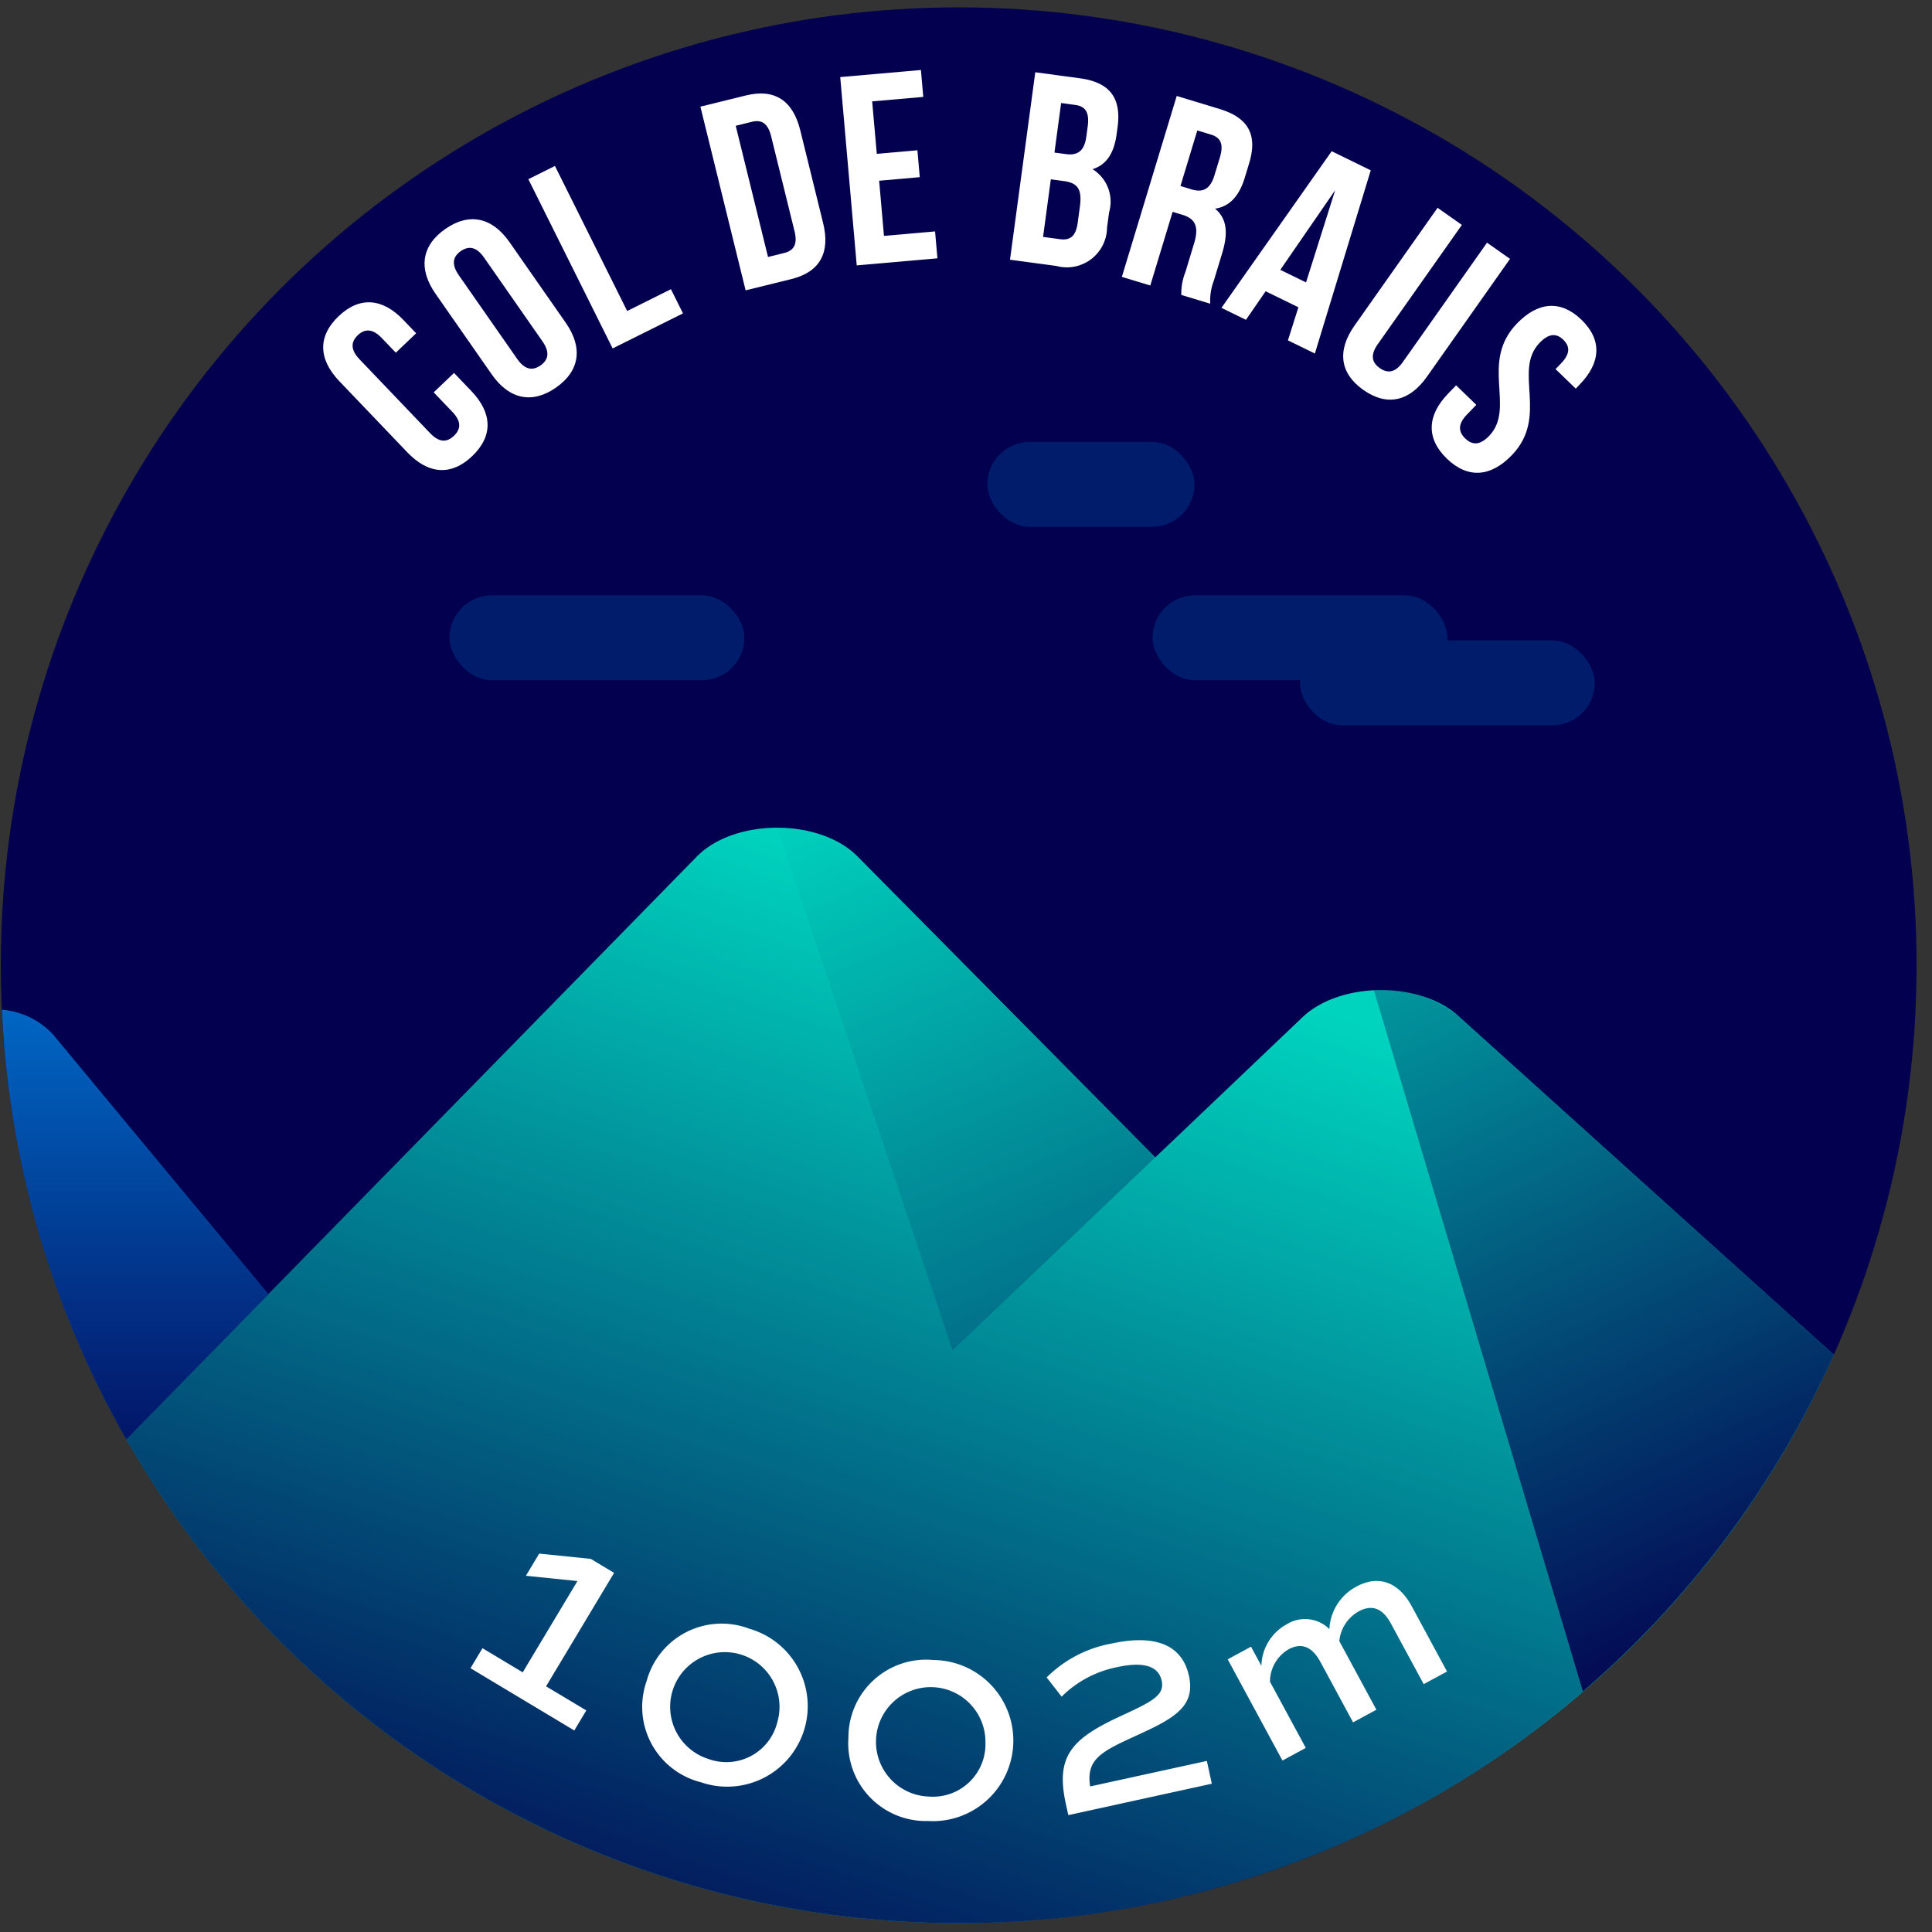 <svg xmlns="http://www.w3.org/2000/svg" xmlns:xlink="http://www.w3.org/1999/xlink" viewBox="0 0 120 120"><rect x="0" y="0" width="120" height="120" fill="#333333" stroke="none"/><defs><style>.cls-1{fill:#03004f;}.cls-2{fill:#00d4be;}.cls-3{fill:#0074d3;}.cls-4{opacity:0.8;fill:url(#Dégradé_sans_nom_220);}.cls-5{fill:url(#Dégradé_sans_nom_220-2);}.cls-6{fill:url(#Dégradé_sans_nom_220-3);}.cls-7{fill:url(#Dégradé_sans_nom_220-4);}.cls-8{fill:#001c6a;}.cls-9{fill:#fff;}</style><linearGradient id="Dégradé_sans_nom_220" x1="8.394" y1="88.924" x2="8.394" y2="58.081" gradientUnits="userSpaceOnUse"><stop offset="0" stop-color="#03004f"/><stop offset="1" stop-color="#03004f" stop-opacity="0"/></linearGradient><linearGradient id="Dégradé_sans_nom_220-2" x1="110.043" y1="102.962" x2="81.28" y2="41.911" xlink:href="#Dégradé_sans_nom_220"/><linearGradient id="Dégradé_sans_nom_220-3" x1="42.694" y1="128.133" x2="66.434" y2="57.513" xlink:href="#Dégradé_sans_nom_220"/><linearGradient id="Dégradé_sans_nom_220-4" x1="82.61" y1="117.851" x2="52.642" y2="48.017" xlink:href="#Dégradé_sans_nom_220"/></defs><title>braus</title><g id="pastille"><circle class="cls-1" cx="59.546" cy="59.954" r="59.497"/></g><g id="blocs_variants" data-name="blocs variants"><path class="cls-2" d="M59.546,119.451A59.496,59.496,0,0,0,113.9,84.146L90.613,63.129c-2.409-2.203-7.38-2.171-9.723.062L71.761,71.885l-18.5-18.691c-2.355-2.378-7.618-2.378-9.972,0L7.852,89.396A59.461,59.461,0,0,0,59.546,119.451Z"/><path class="cls-3" d="M.118,62.717A59.139,59.139,0,0,0,7.852,89.396l8.818-9.008L3.294,64.254A4.876,4.876,0,0,0,.118,62.717Z"/></g><g id="invariants"><path class="cls-4" d="M.119,62.731a59.138,59.138,0,0,0,7.733,26.665l8.818-9.008L3.294,64.254A4.825,4.825,0,0,0,.119,62.731Z"/><path class="cls-5" d="M113.9,84.146,90.613,63.128a7.419,7.419,0,0,0-5.277-1.615L98.312,105.067A59.65,59.65,0,0,0,113.9,84.146Z"/><path class="cls-6" d="M59.546,119.451A59.246,59.246,0,0,0,98.312,105.067L85.34,61.528a6.988,6.988,0,0,0-4.451,1.663L71.761,71.885,59.16,83.89,48.275,51.41a7.093,7.093,0,0,0-4.986,1.784L7.852,89.396A59.461,59.461,0,0,0,59.546,119.451Z"/><path class="cls-7" d="M53.261,53.194a7.097,7.097,0,0,0-4.986-1.784L59.16,83.89,71.762,71.885l-2.605-2.632Z"/><rect class="cls-8" x="80.741" y="39.779" width="18.314" height="5.276" rx="2.638" ry="2.638"/><rect class="cls-8" x="27.918" y="36.975" width="18.314" height="5.276" rx="2.638" ry="2.638"/><rect class="cls-8" x="71.584" y="36.975" width="18.314" height="5.276" rx="2.638" ry="2.638"/><rect class="cls-8" x="61.326" y="27.446" width="12.87" height="5.276" rx="2.638" ry="2.638"/></g><g id="typo"><path class="cls-9" d="M28.2,23.164l1.079,1.128c1.299,1.358,1.362,2.784.052,4.037-1.311,1.252-2.732,1.125-4.031-.233l-4.221-4.416c-1.299-1.358-1.362-2.784-.051-4.036,1.31-1.253,2.731-1.126,4.03.232l.789.825-1.262,1.206-.87-.91c-.58-.606-1.067-.581-1.492-.176-.424.406-.471.892.109,1.498l4.383,4.586c.58.606,1.056.569,1.48.164.425-.406.483-.88-.097-1.486l-1.16-1.213Z"/><path class="cls-9" d="M27.05,18.245c-1.075-1.541-.877-2.988.609-4.024,1.487-1.037,2.913-.723,3.988.819l3.494,5.01c1.075,1.541.877,2.988-.609,4.025-1.486,1.036-2.913.722-3.987-.819Zm5.075,4.051c.48.688.965.738,1.447.402.481-.336.602-.809.122-1.496l-3.628-5.203c-.48-.688-.965-.738-1.447-.402-.481.336-.602.809-.122,1.497Z"/><path class="cls-9" d="M32.817,11.13l1.652-.822,4.486,9.009,2.718-1.354.748,1.502-4.369,2.176Z"/><path class="cls-9" d="M43.503,6.625l2.835-.698c1.792-.441,2.917.336,3.367,2.161l1.421,5.77c.449,1.825-.186,3.036-1.979,3.478l-2.835.698ZM45.697,7.813l2.006,8.148,1.011-.249c.57-.141.84-.518.64-1.333L47.893,8.448c-.201-.814-.615-1.024-1.186-.884Z"/><path class="cls-9" d="M54.459,9.555l2.523-.222.146,1.671-2.523.222.3,3.425,3.174-.278.146,1.671-5.012.439L52.188,4.787l5.012-.439.146,1.671-3.174.278Z"/><path class="cls-9" d="M69.414,7.905l-.056.415c-.162,1.198-.63,1.914-1.497,2.187a2.376,2.376,0,0,1,1.027,2.679l-.128.948A2.497,2.497,0,0,1,65.61,16.519l-2.877-.388L64.303,4.489l2.761.372C68.96,5.117,69.656,6.108,69.414,7.905Zm-4.145,3.234-.482,3.575,1.048.142c.615.083.986-.155,1.103-1.02l.137-1.015c.146-1.081-.158-1.461-.99-1.573Zm.64-4.74-.415,3.077.715.096c.682.092,1.138-.151,1.264-1.082l.087-.649c.112-.831-.122-1.235-.77-1.322Z"/><path class="cls-9" d="M73.373,18.318a3.615,3.615,0,0,1,.258-1.43l.535-1.766c.316-1.043.08-1.535-.722-1.779l-.61-.185-1.387,4.575-1.766-.536L73.088,5.961,75.752,6.77c1.83.555,2.359,1.644,1.833,3.377l-.268.883c-.351,1.156-.949,1.799-1.847,1.93.771.637.802,1.575.447,2.747l-.526,1.733a3.462,3.462,0,0,0-.221,1.423ZM74.367,8.102l-1.046,3.451.69.21c.658.199,1.147.032,1.419-.867l.336-1.107c.244-.803.078-1.238-.548-1.429Z"/><path class="cls-9" d="M81.669,21.959l-1.673-.818.65-2.055-2.035-.995-1.223,1.774-1.522-.744,6.847-9.728,2.427,1.187ZM79.522,16.761l1.598.781,1.81-5.728Z"/><path class="cls-9" d="M90.799,13.971l-5.224,7.407c-.484.686-.356,1.146.124,1.484.48.338.956.305,1.439-.382l5.224-7.407L93.79,16.08l-5.156,7.312c-1.083,1.536-2.471,1.873-3.953.828s-1.63-2.465-.547-4.001l5.156-7.312Z"/><path class="cls-9" d="M98.226,19.859c1.292,1.247,1.209,2.661-.097,4.013l-.256.266-1.255-1.213.338-.35c.583-.604.563-1.066.141-1.474-.422-.408-.885-.412-1.468.191-1.679,1.738.602,4.57-1.73,6.984-1.306,1.352-2.728,1.471-4.031.212-1.303-1.259-1.233-2.685.073-4.036l.501-.519L91.696,25.146l-.583.604c-.583.604-.527,1.077-.104,1.485.422.408.897.447,1.48-.156,1.679-1.738-.602-4.57,1.73-6.984C95.524,18.743,96.935,18.611,98.226,19.859Z"/></g><g id="altitude"><path class="cls-9" d="M36.416,106.239l-.745,1.244-6.449-3.867.745-1.243,2.5,1.498,3.399-5.669-3.201-.328.826-1.377,3.201.327,1.451.87L33.917,104.741Z"/><path class="cls-9" d="M40.168,104.4a4.825,4.825,0,0,1,6.377-3.236,5.001,5.001,0,1,1-2.997,9.539A4.826,4.826,0,0,1,40.168,104.4Zm8.117,2.551a3.396,3.396,0,1,0-4.282,2.302A3.259,3.259,0,0,0,48.285,106.951Z"/><path class="cls-9" d="M52.697,107.931A4.829,4.829,0,0,1,57.983,103.106a5.005,5.005,0,1,1-.344,10.001A4.828,4.828,0,0,1,52.697,107.931Zm8.51.292a3.399,3.399,0,1,0-3.515,3.364A3.26,3.26,0,0,0,61.207,108.223Z"/><path class="cls-9" d="M67.711,110.959l7.248-1.585.31,1.416-8.914,1.95-.158-.723c-.653-2.985.41-4.047,3.477-5.459,1.916-.885,2.676-1.27,2.479-2.172s-1.12-1.195-2.744-.841a6.736,6.736,0,0,0-3.469,1.836l-.931-1.193a7.64,7.64,0,0,1,4.021-2.102c2.639-.577,4.383.016,4.817,2.002.438,1.999-1.053,2.703-3.5,3.82C68.336,108.829,67.456,109.327,67.711,110.959Z"/><path class="cls-9" d="M87.688,99.772l2.19,4.049-1.449.784L86.394,100.843c-.514-.949-1.17-1.208-2.008-.755a2.382,2.382,0,0,0-1.2,1.844l2.305,4.262L84.042,106.978l-2.034-3.762c-.514-.95-1.184-1.202-1.971-.776a2.34,2.34,0,0,0-1.156,2.015l2.224,4.111-1.45.784-3.4-6.286,1.449-.784.643,1.188a3.018,3.018,0,0,1,1.563-2.574,2.153,2.153,0,0,1,2.66.29,3.166,3.166,0,0,1,1.676-2.636C85.635,97.797,86.877,98.272,87.688,99.772Z"/></g></svg>